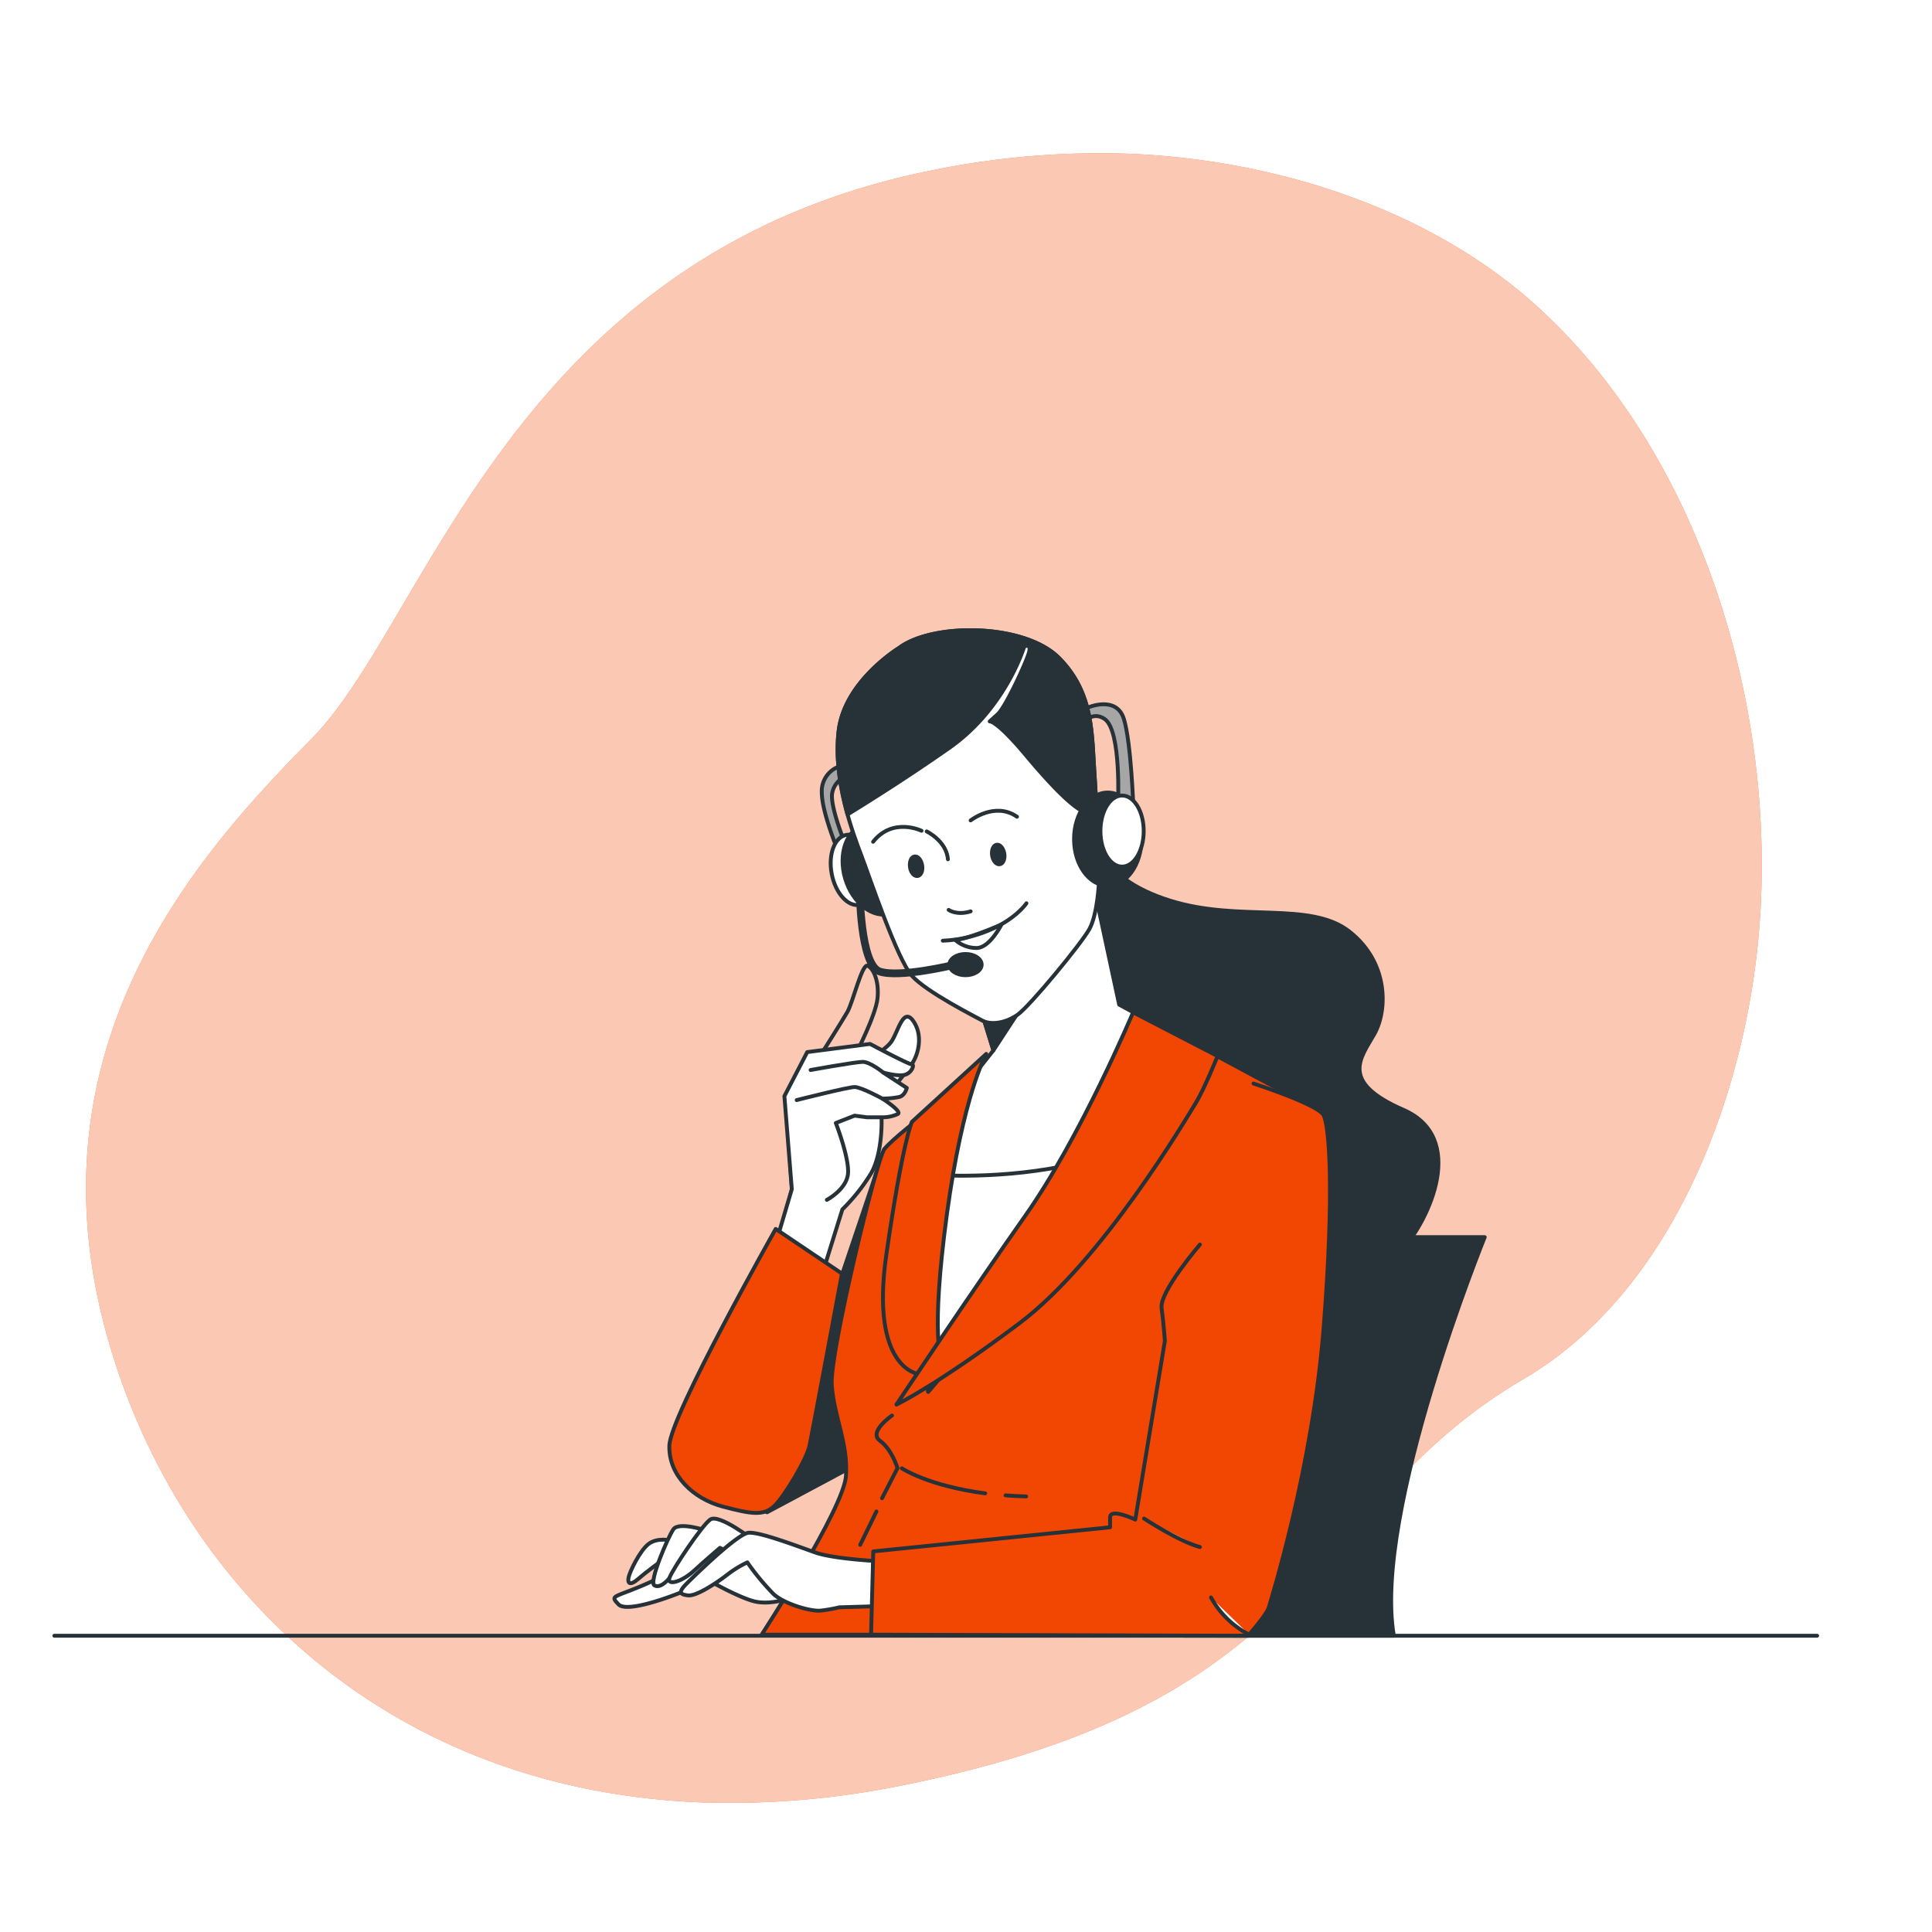 <svg class="animated" id="freepik_stories-service-247" xmlns="http://www.w3.org/2000/svg" viewBox="0 0 500 500" version="1.1" xmlns:xlink="http://www.w3.org/1999/xlink" xmlns:svgjs="http://svgjs.com/svgjs"><style>svg#freepik_stories-service-247:not(.animated) .animable {opacity: 0;}svg#freepik_stories-service-247.animated #freepik--background-simple--inject-19 {animation: 6s Infinite  linear wind;animation-delay: 0s;}svg#freepik_stories-service-247.animated #freepik--Plant--inject-19 {animation: 2.5s 1 forwards cubic-bezier(.36,-0.01,.5,1.38) slideRight,6s Infinite  linear wind;animation-delay: 2s,4.5s;opacity: 0}svg#freepik_stories-service-247.animated #eldmd7233wthw {animation: 2.5s 1 forwards cubic-bezier(.36,-0.01,.5,1.38) slideDown;animation-delay: 2s;opacity: 0}svg#freepik_stories-service-247.animated #elwl30fkafxqh {animation: 2.5s 1 forwards cubic-bezier(.36,-0.01,.5,1.38) slideDown;animation-delay: 0.278s;opacity: 0}svg#freepik_stories-service-247.animated #el0enl4jkgpixp {animation: 2.5s 1 forwards cubic-bezier(.36,-0.01,.5,1.38) slideDown;animation-delay: 0.556s;opacity: 0}svg#freepik_stories-service-247.animated #elj27sxtwt5kd {animation: 2.5s 1 forwards cubic-bezier(.36,-0.01,.5,1.38) slideDown;animation-delay: 0.833s;opacity: 0}svg#freepik_stories-service-247.animated #eldn6h5eha2ni {animation: 2.5s 1 forwards cubic-bezier(.36,-0.01,.5,1.38) slideDown;animation-delay: 1.111s;opacity: 0}svg#freepik_stories-service-247.animated #elhrlm8p5ntnn {animation: 2.5s 1 forwards cubic-bezier(.36,-0.01,.5,1.38) slideDown;animation-delay: 1.389s;opacity: 0}svg#freepik_stories-service-247.animated #elncqo2uxzz58 {animation: 2.5s 1 forwards cubic-bezier(.36,-0.01,.5,1.38) slideDown;animation-delay: 1.667s;opacity: 0}svg#freepik_stories-service-247.animated #elnm01kjj39sk {animation: 2.5s 1 forwards cubic-bezier(.36,-0.01,.5,1.38) slideDown;animation-delay: 1.944s;opacity: 0}svg#freepik_stories-service-247.animated #ela6y38fk7fct {animation: 2.5s 1 forwards cubic-bezier(.36,-0.01,.5,1.38) slideDown;animation-delay: 2.222s;opacity: 0}svg#freepik_stories-service-247.animated #freepik--Window--inject-19 {animation: 2.5s 1 forwards cubic-bezier(.36,-0.01,.5,1.38) slideDown,6s Infinite  linear wind;animation-delay: 2s,4.5s;opacity: 0}svg#freepik_stories-service-247.animated #elcxnzthbpgko {animation: 2.5s 1 forwards cubic-bezier(.36,-0.01,.5,1.38) slideDown;animation-delay: 2s;opacity: 0}svg#freepik_stories-service-247.animated #elcw6srvotky9 {animation: 2.5s 1 forwards cubic-bezier(.36,-0.01,.5,1.38) slideDown;animation-delay: 0.5s;opacity: 0}svg#freepik_stories-service-247.animated #elcqp5d3cll5 {animation: 2.5s 1 forwards cubic-bezier(.36,-0.01,.5,1.38) slideDown;animation-delay: 1s;opacity: 0}svg#freepik_stories-service-247.animated #elp34kv7cb18q {animation: 2.5s 1 forwards cubic-bezier(.36,-0.01,.5,1.38) slideDown;animation-delay: 1.5s;opacity: 0}svg#freepik_stories-service-247.animated #ell8jqgmhh1 {animation: 2.5s 1 forwards cubic-bezier(.36,-0.01,.5,1.38) slideDown;animation-delay: 2s;opacity: 0}svg#freepik_stories-service-247.animated #freepik--Clock--inject-19 {animation: 2.5s 1 forwards cubic-bezier(.36,-0.01,.5,1.38) slideDown,1.5s Infinite  linear wind;animation-delay: 2s,4.5s;opacity: 0}svg#freepik_stories-service-247.animated #freepik--Device--inject-19 {animation: 2.5s 1 forwards cubic-bezier(.36,-0.01,.5,1.38) slideLeft;animation-delay: 2s;opacity: 0}            @keyframes wind {                0% {                    transform: rotate( 0deg );                }                25% {                    transform: rotate( 1deg );                }                75% {                    transform: rotate( -1deg );                }            }                    @keyframes slideRight {                0% {                    opacity: 0;                    transform: translateX(30px);                }                100% {                    opacity: 1;                    transform: translateX(0);                }            }                    @keyframes slideDown {                0% {                    opacity: 0;                    transform: translateY(-30px);                }                100% {                    opacity: 1;                    transform: translateY(0);                }            }                    @keyframes slideLeft {                0% {                    opacity: 0;                    transform: translateX(-30px);                }                100% {                    opacity: 1;                    transform: translateX(0);                }            }        .animator-hidden { display: none; }</style><g id="freepik--background-simple--inject-19" class="animable" style="transform-origin: 239.105px 253.124px;"><path d="M454.58,247.44c-4.79,40.61-23.33,87.81-60.36,109.5C338.28,389.71,343,440.12,233.77,462a224,224,0,0,1-48.41,4.57,185.6,185.6,0,0,1-23.76-1.94C92.2,454.53,45.5,406.29,28.37,348.06,5.82,271.48,50.84,221.34,80.68,191.14S132.38,66.81,239.55,44.42a217.71,217.71,0,0,1,49.76-4.72c38.13.93,79.72,13.45,108.5,39.59,2.16,2,4.26,4,6.31,6.09C444.12,126.44,461.12,192.09,454.58,247.44Z" style="fill: #F24703; transform-origin: 239.105px 253.124px;" id="elcmwkm9rhii" class="animable"></path><g id="eljvvnrsygii"><path d="M454.58,247.44c-4.79,40.61-23.33,87.81-60.36,109.5C338.28,389.71,343,440.12,233.77,462a224,224,0,0,1-48.41,4.57,185.6,185.6,0,0,1-23.76-1.94C92.2,454.53,45.5,406.29,28.37,348.06,5.82,271.48,50.84,221.34,80.68,191.14S132.38,66.81,239.55,44.42a217.71,217.71,0,0,1,49.76-4.72c38.13.93,79.72,13.45,108.5,39.59,2.16,2,4.26,4,6.31,6.09C444.12,126.44,461.12,192.09,454.58,247.44Z" style="fill: rgb(255, 255, 255); opacity: 0.7; transform-origin: 239.105px 253.124px;" class="animable" id="elxns8j6rx1b"></path></g></g><g id="freepik--Plant--inject-19" class="animable" style="transform-origin: 423.004px 339.606px;"><line x1="423.01" y1="422.6" x2="423.01" y2="309.75" style="fill: none; stroke: rgb(38, 50, 56); stroke-linecap: round; stroke-linejoin: round; transform-origin: 423.01px 366.175px;" id="ellwmstvhaj6" class="animable"></line><line x1="413.86" y1="422.6" x2="413.86" y2="366.64" style="fill: none; stroke: rgb(38, 50, 56); stroke-linecap: round; stroke-linejoin: round; transform-origin: 413.86px 394.62px;" id="elkc380r2h0e" class="animable"></line><path d="M425.87,328.25s-9.22-1.05-13-8.35-4.14-26.13,10.22-47,21.89-21.09,24.39-4.06,2.14,41.76-3.74,51.13S425.87,328.25,425.87,328.25Z" style="fill: rgb(255, 255, 255); stroke: rgb(38, 50, 56); stroke-linecap: round; stroke-linejoin: round; transform-origin: 429.794px 292.45px;" id="eli4rwot71qk" class="animable"></path><path d="M429.14,288.94c1.7-5.8,3.73-11,6.09-14.56" style="fill: none; stroke: rgb(38, 50, 56); stroke-linecap: round; stroke-linejoin: round; transform-origin: 432.185px 281.66px;" id="el0levpsgv2sp" class="animable"></path><path d="M422,327a268.53,268.53,0,0,1,6-34.08" style="fill: none; stroke: rgb(38, 50, 56); stroke-linecap: round; stroke-linejoin: round; transform-origin: 425px 309.96px;" id="elmdp4bzrlor" class="animable"></path><path d="M431.36,364.88s-5.92-4.59-5.44-11.19,8.08-19.75,26.69-28.09,23.92-5.38,18.52,7.4-16,29.69-24,33.69S431.36,364.88,431.36,364.88Z" style="fill: rgb(255, 255, 255); stroke: rgb(38, 50, 56); stroke-linecap: round; stroke-linejoin: round; transform-origin: 449.512px 344.501px;" id="el4cdo37rt5nu" class="animable"></path><path d="M450.07,339.14c3.6-3.28,7.18-6,10.29-7.48" style="fill: none; stroke: rgb(38, 50, 56); stroke-linecap: round; stroke-linejoin: round; transform-origin: 455.215px 335.4px;" id="el3iwk7w7gvqz" class="animable"></path><path d="M447.68,341.4a216.16,216.16,0,0,0-18.42,21s-4.77,6.42-6.18,19.17" style="fill: none; stroke: rgb(38, 50, 56); stroke-linecap: round; stroke-linejoin: round; transform-origin: 435.38px 361.485px;" id="elu822lvzlos8" class="animable"></path><path d="M428,403s-3.43-2.66-3.15-6.48,4.68-11.44,15.47-16.28,13.85-3.11,10.72,4.3-9.27,17.2-13.89,19.51S428,403,428,403Z" style="fill: rgb(255, 255, 255); stroke: rgb(38, 50, 56); stroke-linecap: round; stroke-linejoin: round; transform-origin: 438.518px 391.19px;" id="elnc19sb4m6uo" class="animable"></path><path d="M438.81,388.13a26,26,0,0,1,6-4.33" style="fill: none; stroke: rgb(38, 50, 56); stroke-linecap: round; stroke-linejoin: round; transform-origin: 441.81px 385.965px;" id="el1i8dyvtlpsu" class="animable"></path><path d="M437.43,389.44a125.29,125.29,0,0,0-10.67,12.15s-2.77,3.72-3.59,11.11" style="fill: none; stroke: rgb(38, 50, 56); stroke-linecap: round; stroke-linejoin: round; transform-origin: 430.3px 401.07px;" id="elniqjpfkzzq" class="animable"></path><path d="M414.65,349.62s5.91-4.59,5.44-11.19-8.08-19.75-26.7-28.09-23.91-5.38-18.51,7.4,16,29.69,24,33.69S414.65,349.62,414.65,349.62Z" style="fill: rgb(255, 255, 255); stroke: rgb(38, 50, 56); stroke-linecap: round; stroke-linejoin: round; transform-origin: 396.496px 329.241px;" id="eliyb5dv8ynqi" class="animable"></path><path d="M395.94,323.88a45.39,45.39,0,0,0-10.3-7.48" style="fill: none; stroke: rgb(38, 50, 56); stroke-linecap: round; stroke-linejoin: round; transform-origin: 390.79px 320.14px;" id="eli4u370enuwb" class="animable"></path><path d="M398.33,326.14a216.64,216.64,0,0,1,18.41,21s4.77,6.42,6.19,19.17" style="fill: none; stroke: rgb(38, 50, 56); stroke-linecap: round; stroke-linejoin: round; transform-origin: 410.63px 346.225px;" id="elyc7y0aayimo" class="animable"></path><path d="M411.74,400.59s6,.19,9-3.42,4.8-13.69-2.7-26S405.75,358,402.75,367,398,389.19,401,394.7,411.74,400.59,411.74,400.59Z" style="fill: rgb(255, 255, 255); stroke: rgb(38, 50, 56); stroke-linecap: round; stroke-linejoin: round; transform-origin: 411.389px 380.787px;" id="eledrouoo5s8h" class="animable"></path><path d="M412.68,391.41c.09,1.23.15,2.46.18,3.68" style="fill: none; stroke: rgb(38, 50, 56); stroke-linecap: round; stroke-linejoin: round; transform-origin: 412.77px 393.25px;" id="el0nonxt2br83l" class="animable"></path><path d="M408.08,366.41a140,140,0,0,1,4.34,22.13" style="fill: none; stroke: rgb(38, 50, 56); stroke-linecap: round; stroke-linejoin: round; transform-origin: 410.25px 377.475px;" id="el0lh22hq6oyep" class="animable"></path></g><g id="freepik--Window--inject-19" class="animable" style="transform-origin: 195.78px 186.45px;"><polyline points="24.89 327.7 163.3 327.7 163.3 45.2" style="fill: none; stroke: rgb(38, 50, 56); stroke-linecap: round; stroke-linejoin: round; transform-origin: 94.095px 186.45px;" id="eldmd7233wthw" class="animable"></polyline><polyline points="310.18 327.7 171.77 327.7 171.77 45.2" style="fill: none; stroke: rgb(38, 50, 56); stroke-linecap: round; stroke-linejoin: round; transform-origin: 240.975px 186.45px;" id="elwl30fkafxqh" class="animable"></polyline><polyline points="228.26 327.7 366.67 327.7 366.67 45.2" style="fill: none; stroke: rgb(38, 50, 56); stroke-linecap: round; stroke-linejoin: round; transform-origin: 297.465px 186.45px;" id="el0enl4jkgpixp" class="animable"></polyline><line x1="338.43" y1="111.53" x2="290.05" y2="164.99" style="fill: none; stroke: rgb(38, 50, 56); stroke-linecap: round; stroke-linejoin: round; transform-origin: 314.24px 138.26px;" id="elj27sxtwt5kd" class="animable"></line><line x1="311.59" y1="152.89" x2="298.17" y2="167.72" style="fill: none; stroke: rgb(38, 50, 56); stroke-linecap: round; stroke-linejoin: round; transform-origin: 304.88px 160.305px;" id="eldn6h5eha2ni" class="animable"></line><line x1="204.96" y1="97.49" x2="178.83" y2="126.36" style="fill: none; stroke: rgb(38, 50, 56); stroke-linecap: round; stroke-linejoin: round; transform-origin: 191.895px 111.925px;" id="elhrlm8p5ntnn" class="animable"></line><line x1="212.02" y1="90.46" x2="229.68" y2="70.95" style="fill: none; stroke: rgb(38, 50, 56); stroke-linecap: round; stroke-linejoin: round; transform-origin: 220.85px 80.705px;" id="elncqo2uxzz58" class="animable"></line><line x1="157.65" y1="269.17" x2="140.7" y2="287.9" style="fill: none; stroke: rgb(38, 50, 56); stroke-linecap: round; stroke-linejoin: round; transform-origin: 149.175px 278.535px;" id="elnm01kjj39sk" class="animable"></line><line x1="152" y1="244.2" x2="120.57" y2="278.93" style="fill: none; stroke: rgb(38, 50, 56); stroke-linecap: round; stroke-linejoin: round; transform-origin: 136.285px 261.565px;" id="ela6y38fk7fct" class="animable"></line></g><g id="freepik--Clock--inject-19" class="animable" style="transform-origin: 424.3px 116.3px;"><g id="elcxnzthbpgko" class=""><circle cx="424.3" cy="116.3" r="50.1" style="fill: none; stroke: rgb(38, 50, 56); stroke-linecap: round; stroke-linejoin: round; transform-origin: 424.3px 116.3px; transform: rotate(-68.21deg);" class="animable" id="elf0ctckoo8w"></circle></g><circle cx="424.3" cy="116.3" r="43.73" style="fill: none; stroke: rgb(38, 50, 56); stroke-linecap: round; stroke-linejoin: round; transform-origin: 424.3px 116.3px;" id="elcw6srvotky9" class="animable"></circle><circle cx="424.3" cy="116.3" r="2.99" style="fill: none; stroke: rgb(38, 50, 56); stroke-linecap: round; stroke-linejoin: round; transform-origin: 424.3px 116.3px;" id="elcqp5d3cll5" class="animable"></circle><line x1="424.3" y1="119.29" x2="424.3" y2="133.98" style="fill: none; stroke: rgb(38, 50, 56); stroke-linecap: round; stroke-linejoin: round; transform-origin: 424.3px 126.635px;" id="elp34kv7cb18q" class="animable"></line><line x1="421.31" y1="116.3" x2="385.65" y2="116.3" style="fill: none; stroke: rgb(38, 50, 56); stroke-linecap: round; stroke-linejoin: round; transform-origin: 403.48px 116.3px;" id="ell8jqgmhh1" class="animable"></line></g><g id="freepik--speech-bubble--inject-19" class="animable animator-hidden" style="transform-origin: 120.618px 169.534px;"><path d="M196.77,237.22l-16.48-25.58a74.25,74.25,0,1,0-8.41,11.11Z" style="fill: rgb(38, 50, 56); stroke: rgb(38, 50, 56); stroke-linecap: round; stroke-linejoin: round; transform-origin: 119.833px 172.579px;" id="elxdtz3xhnpkn" class="animable"></path><path d="M198.34,231l-16.49-25.58a74.19,74.19,0,1,0-8.4,11.11Z" style="fill: rgb(255, 255, 255); stroke: rgb(38, 50, 56); stroke-linecap: round; stroke-linejoin: round; transform-origin: 121.441px 166.429px;" id="elf8d5s1eqqkt" class="animable"></path><path d="M66.64,177v-6.93L78,152.61c.86-1.29,1.67-2.55,2.44-3.76a22.23,22.23,0,0,0,1.88-3.7,10.68,10.68,0,0,0,.73-3.94,4.73,4.73,0,0,0-.82-3.05,2.75,2.75,0,0,0-2.23-1,3.37,3.37,0,0,0-2.47.88,4.59,4.59,0,0,0-1.2,2.35,15.08,15.08,0,0,0-.33,3.29V146H66.52v-2.52A19.89,19.89,0,0,1,67.87,136a11,11,0,0,1,4.29-5.23,13.9,13.9,0,0,1,7.69-1.91q6.41,0,9.66,3.32t3.26,9.25a15.29,15.29,0,0,1-.91,5.35,24.36,24.36,0,0,1-2.41,4.78c-1,1.55-2.06,3.16-3.2,4.85l-8.69,13H91.48V177Z" style="fill: rgb(38, 50, 56); stroke: rgb(38, 50, 56); stroke-linecap: round; stroke-linejoin: round; transform-origin: 79.644px 152.923px;" id="elrssrjsog1h8" class="animable"></path><path d="M109.57,177V166.35H94.94v-7.22l12.4-29.66h11.39v29.6h4.4v7.28h-4.4V177Zm-7.17-18h7.17V139.28Z" style="fill: rgb(38, 50, 56); stroke: rgb(38, 50, 56); stroke-linecap: round; stroke-linejoin: round; transform-origin: 109.035px 153.235px;" id="el39kdsrg3996" class="animable"></path><path d="M126.78,177l14.56-47.57h5.17L131.89,177Z" style="fill: rgb(38, 50, 56); stroke: rgb(38, 50, 56); stroke-linecap: round; stroke-linejoin: round; transform-origin: 136.645px 153.215px;" id="elbw4npoxa4ip" class="animable"></path><path d="M152.85,177l10.34-40.11h-13v-7.46h22.55v6.75L162.43,177Z" style="fill: rgb(38, 50, 56); stroke: rgb(38, 50, 56); stroke-linecap: round; stroke-linejoin: round; transform-origin: 161.465px 153.215px;" id="ele95wqj7hidw" class="animable"></path><path d="M75.88,207.48a6.18,6.18,0,0,1-3.33-.83,5.19,5.19,0,0,1-2-2.34,10.53,10.53,0,0,1-.82-3.52l2-.6a13.52,13.52,0,0,0,.55,2.75,4,4,0,0,0,1.25,1.94,3.48,3.48,0,0,0,2.34.72,3.63,3.63,0,0,0,2.55-.85,3.55,3.55,0,0,0,.91-2.71,5,5,0,0,0-.8-2.81,15.1,15.1,0,0,0-2.21-2.51L72,192.56a8,8,0,0,1-1.71-2.33,6.31,6.31,0,0,1-.54-2.63,5,5,0,0,1,1.52-3.92,5.82,5.82,0,0,1,4-1.37,7.75,7.75,0,0,1,2.35.34,4.35,4.35,0,0,1,1.8,1.08,5.25,5.25,0,0,1,1.17,1.93,12.28,12.28,0,0,1,.58,2.88l-2,.52a11.05,11.05,0,0,0-.5-2.66,3.31,3.31,0,0,0-1.19-1.68,3.72,3.72,0,0,0-2.23-.58,3.79,3.79,0,0,0-2.49.79,3,3,0,0,0-1,2.46,4.29,4.29,0,0,0,.38,1.82A6.36,6.36,0,0,0,73.6,191l4.34,4.1a15.61,15.61,0,0,1,2.53,3,6.93,6.93,0,0,1,1.06,3.77,6.13,6.13,0,0,1-.72,3.1,4.5,4.5,0,0,1-2,1.87A6.69,6.69,0,0,1,75.88,207.48Z" style="fill: rgb(38, 50, 56); stroke: rgb(38, 50, 56); stroke-linecap: round; stroke-linejoin: round; transform-origin: 75.632px 194.895px;" id="el8dxeqtgcwuu" class="animable"></path><path d="M84.6,207.18V182.56h8.9v1.79H86.94v9.24h5.35v1.7H86.94v10.15h6.63v1.74Z" style="fill: rgb(38, 50, 56); stroke: rgb(38, 50, 56); stroke-linecap: round; stroke-linejoin: round; transform-origin: 89.085px 194.87px;" id="el4cpg42ciw4" class="animable"></path><path d="M96.73,207.18V182.56h5.56a7.5,7.5,0,0,1,3.63.74,4.27,4.27,0,0,1,1.9,2.16,8.75,8.75,0,0,1,.58,3.36,10.25,10.25,0,0,1-.31,2.58,4.93,4.93,0,0,1-1,2.07,3.52,3.52,0,0,1-2.07,1.12l3.77,12.59h-2.25l-3.61-12.1H99v12.1ZM99,193.38h3.13a4.6,4.6,0,0,0,2.4-.52,2.8,2.8,0,0,0,1.21-1.52,7.29,7.29,0,0,0,.37-2.52,5.94,5.94,0,0,0-.79-3.41c-.53-.75-1.57-1.12-3.13-1.12H99Z" style="fill: rgb(38, 50, 56); stroke: rgb(38, 50, 56); stroke-linecap: round; stroke-linejoin: round; transform-origin: 102.76px 194.866px;" id="ela06dcvqlaya" class="animable"></path><path d="M112.35,207.18V182.56h2.31v24.62Z" style="fill: rgb(38, 50, 56); stroke: rgb(38, 50, 56); stroke-linecap: round; stroke-linejoin: round; transform-origin: 113.505px 194.87px;" id="elcczf21dcrm9" class="animable"></path><path d="M123.38,207.18l-5.77-24.62h2.22L124.48,203l4.37-20.39H131l-5.56,24.62Z" style="fill: rgb(38, 50, 56); stroke: rgb(38, 50, 56); stroke-linecap: round; stroke-linejoin: round; transform-origin: 124.305px 194.895px;" id="elonq2rf0iinb" class="animable"></path><path d="M134,207.18V182.56h2.31v24.62Z" style="fill: rgb(38, 50, 56); stroke: rgb(38, 50, 56); stroke-linecap: round; stroke-linejoin: round; transform-origin: 135.155px 194.87px;" id="elcgdv0vwnu3i" class="animable"></path><path d="M146.36,207.48a6.2,6.2,0,0,1-3.84-1,5.23,5.23,0,0,1-1.87-2.78,13.49,13.49,0,0,1-.52-3.88V190a13.86,13.86,0,0,1,.53-4,5.06,5.06,0,0,1,1.9-2.7,6.45,6.45,0,0,1,3.8-1,6.22,6.22,0,0,1,3.48.85,4.75,4.75,0,0,1,1.81,2.42,11.48,11.48,0,0,1,.55,3.72v1.49H150v-1.42a13,13,0,0,0-.26-2.77,3,3,0,0,0-1.05-1.79,3.65,3.65,0,0,0-2.34-.64,3.9,3.9,0,0,0-2.48.68,3.43,3.43,0,0,0-1.12,1.93,13.07,13.07,0,0,0-.29,2.89v10.49a11.34,11.34,0,0,0,.35,3A3.23,3.23,0,0,0,144,205a4,4,0,0,0,2.34.61,3.59,3.59,0,0,0,2.34-.67,3.24,3.24,0,0,0,1.05-1.87,13.65,13.65,0,0,0,.26-2.81v-1.61h2.19v1.46a13.2,13.2,0,0,1-.51,3.83,4.78,4.78,0,0,1-1.76,2.59A5.93,5.93,0,0,1,146.36,207.48Z" style="fill: rgb(38, 50, 56); stroke: rgb(38, 50, 56); stroke-linecap: round; stroke-linejoin: round; transform-origin: 146.165px 194.893px;" id="elmcmn9xb0ovf" class="animable"></path><path d="M155.78,207.18V182.56h8.91v1.79h-6.57v9.24h5.35v1.7h-5.35v10.15h6.63v1.74Z" style="fill: rgb(38, 50, 56); stroke: rgb(38, 50, 56); stroke-linecap: round; stroke-linejoin: round; transform-origin: 160.265px 194.87px;" id="elqdxdmte52j" class="animable"></path></g><g id="freepik--Character--inject-19" class="animable" style="transform-origin: 271.63px 293.213px;"><path d="M330.68,320.17h53.57s-29,71.31-23.53,103.16H306.43S316.56,341.89,330.68,320.17Z" style="fill: rgb(38, 50, 56); stroke: rgb(38, 50, 56); stroke-linecap: round; stroke-linejoin: round; transform-origin: 345.34px 371.75px;" id="elen6b8wzhlp7" class="animable"></path><path d="M284.33,217.81s.53,9.65,18.5,15.28,36.21,0,46.4,8,9.92,20.38,6.43,26.55-9.12,12.33,7.51,19.57,6.7,28.43-.27,36.21-19,11.53-32.45,8.85-29.23-35.13-46.39-52.3-19.26-48.84-8.31-57.92S284.33,217.81,284.33,217.81Z" style="fill: rgb(38, 50, 56); stroke: rgb(38, 50, 56); stroke-linecap: round; stroke-linejoin: round; transform-origin: 320.634px 274.826px;" id="elmdkd6evt5am" class="animable"></path><path d="M281.57,183.1s7.4-3.23,9.3,3,2.46,23.35,2.46,23.35l-4-.95s.95-19.36-3.42-22.4-7.78,3.8-7.78,3.8Z" style="fill: rgb(166, 166, 166); stroke: rgb(38, 50, 56); stroke-linecap: round; stroke-linejoin: round; transform-origin: 285.73px 195.856px;" id="elh9pxhw8oeep" class="animable"></path><path d="M198.5,391.38l25.28-13.52s-1.75-26.53-1.5-27.53,6.58-52.91,6.58-52.91l-17.34,51.41Z" style="fill: rgb(38, 50, 56); stroke: rgb(38, 50, 56); stroke-linecap: round; stroke-linejoin: round; transform-origin: 213.68px 344.4px;" id="elerjx3hjsn2" class="animable"></path><path d="M310.26,270.76s25,13.62,28.36,15S340,304.51,340,315.86s-17,107.2-17,107.2H197.1s21.27-32.61,21.84-41.12-3.12-15.32-3.69-23.54,11.63-58.43,13.61-61,10.5-9.07,10.5-9.07L269.42,262l13.9-3.12Z" style="fill: #F24703; stroke: rgb(38, 50, 56); stroke-linecap: round; stroke-linejoin: round; transform-origin: 268.84px 340.97px;" id="el3yys6sl47sv" class="animable"></path><line x1="226.82" y1="391.16" x2="222.62" y2="399.8" style="fill: none; stroke: rgb(38, 50, 56); stroke-linecap: round; stroke-linejoin: round; transform-origin: 224.72px 395.48px;" id="elgtr9ut1ojhl" class="animable"></line><path d="M230.85,366.34s-6.24,4.25-3.12,6.52,4.54,7.09,4.54,7.09l-4,7.79" style="fill: none; stroke: rgb(38, 50, 56); stroke-linecap: round; stroke-linejoin: round; transform-origin: 229.563px 377.04px;" id="eloshhccw6z2f" class="animable"></path><path d="M260.24,387c1.69.13,3.47.23,5.33.28" style="fill: none; stroke: rgb(38, 50, 56); stroke-linecap: round; stroke-linejoin: round; transform-origin: 262.905px 387.14px;" id="elvu1j8d5hjc" class="animable"></path><path d="M233.39,380s6.79,4.54,21.58,6.48" style="fill: none; stroke: rgb(38, 50, 56); stroke-linecap: round; stroke-linejoin: round; transform-origin: 244.18px 383.24px;" id="elnmyentjvsw" class="animable"></path><path d="M216.47,198.66a6.77,6.77,0,0,0-3.79,6.45c0,4.94,4,14.61,4,14.61l2.28-.75s-4.17-10.06-3.6-13.67a5.82,5.82,0,0,1,4-4.55l-.76-2.47Z" style="fill: rgb(166, 166, 166); stroke: rgb(38, 50, 56); stroke-linecap: round; stroke-linejoin: round; transform-origin: 216.015px 209px;" id="elxxfvyme10f" class="animable"></path><path d="M226.24,224.07c1,5-.71,9.51-3.75,10.1s-6.28-3-7.24-8,.71-9.52,3.75-10.1S225.28,219.08,226.24,224.07Z" style="fill: rgb(255, 255, 255); stroke: rgb(38, 50, 56); stroke-linecap: round; stroke-linejoin: round; transform-origin: 220.753px 225.121px;" id="elcv2jvvpbe8" class="animable"></path><path d="M235.47,222.46c1.89,6.38-.32,12.67-4.94,14s-9.9-2.69-11.8-9.07.32-12.67,4.94-14S233.58,216.08,235.47,222.46Z" style="fill: rgb(38, 50, 56); stroke: rgb(38, 50, 56); stroke-linecap: round; stroke-linejoin: round; transform-origin: 227.098px 224.925px;" id="elcnf2w0e017c" class="animable"></path><path d="M252.6,257.24l4.49,14.6-14.76,18.6-2.46,14.37s-2.45,41-1.05,47.32,1.4,8.06,1.4,8.06,30.5-35.4,45.57-57.13S304.36,268,304.36,268L289.64,260l-7-32.6Z" style="fill: rgb(255, 255, 255); stroke: rgb(38, 50, 56); stroke-linecap: round; stroke-linejoin: round; transform-origin: 271.374px 293.795px;" id="elrmpecer3lz" class="animable"></path><polygon points="275.88 243.11 257.09 271.84 251.85 254.93 275.88 243.11" style="fill: rgb(38, 50, 56); stroke: rgb(38, 50, 56); stroke-linecap: round; stroke-linejoin: round; transform-origin: 263.865px 257.475px;" id="else5n6j8d4u" class="animable"></polygon><path d="M240,304l-.14.81s-2.45,41-1.05,47.32,1.4,8.06,1.4,8.06,30.5-35.4,45.57-57.13c1.18-1.7,2.28-3.35,3.33-4.95C270.24,304.57,251,304.68,240,304Z" style="fill: rgb(255, 255, 255); stroke: rgb(38, 50, 56); stroke-linecap: round; stroke-linejoin: round; transform-origin: 263.744px 329.15px;" id="elvru8yv4nd7n" class="animable"></path><path d="M232.61,167.73s-14.05,8.54-15.57,21.44,3.8,26.76,5.89,32.26,9.3,26.95,13.09,31.13,16.13,10.43,18.22,11.57,5.88.76,9.11-1.52,16.51-18.4,18.6-22.2,2.46-12.15,2.46-12.15-.38-16.7-1.13-27.51-.19-21.26-9.11-30.37S241.34,161.08,232.61,167.73Z" style="fill: rgb(255, 255, 255); stroke: rgb(38, 50, 56); stroke-linecap: round; stroke-linejoin: round; transform-origin: 250.59px 213.925px;" id="elm6vd9webidl" class="animable"></path><path d="M283.28,200.75c-.76-10.82-.19-21.26-9.11-30.37s-32.83-9.3-41.56-2.65c0,0-14.05,8.54-15.57,21.44-.88,7.5.55,15.3,2.3,21.62,3.23-2,14.13-8.68,26.36-17.25,14.61-10.25,19.36-26.19,19.36-26.19s1.7-.95,1.33,1.14-6.08,14.42-8.16,16.32l-2.09,1.89s1.71-.38,9.49,8.92,12.14,13.1,14.42,14.24a12.4,12.4,0,0,0,3.77.73C283.67,207.18,283.49,203.74,283.28,200.75Z" style="fill: rgb(38, 50, 56); stroke: rgb(38, 50, 56); stroke-linecap: round; stroke-linejoin: round; transform-origin: 250.296px 186.943px;" id="elkfgimk0zrwt" class="animable"></path><path d="M259.91,220.87c.24,1.39-.27,2.65-1.15,2.8s-1.78-.85-2-2.24.27-2.65,1.15-2.81S259.66,219.48,259.91,220.87Z" style="fill: rgb(38, 50, 56); stroke: rgb(38, 50, 56); stroke-linecap: round; stroke-linejoin: round; transform-origin: 258.338px 221.144px;" id="elhlkrlths0tk" class="animable"></path><path d="M238.65,223.9c.25,1.4-.26,2.65-1.14,2.81s-1.79-.85-2-2.25.26-2.64,1.14-2.8S238.41,222.51,238.65,223.9Z" style="fill: rgb(38, 50, 56); stroke: rgb(38, 50, 56); stroke-linecap: round; stroke-linejoin: round; transform-origin: 237.087px 224.185px;" id="eldmjzyvh8v58" class="animable"></path><path d="M251.2,212.32s6.27-4.93,12-.95" style="fill: none; stroke: rgb(38, 50, 56); stroke-linecap: round; stroke-linejoin: round; transform-origin: 257.2px 211.069px;" id="el2icbnyd5ttl" class="animable"></path><path d="M238.49,215s-7.4-3.61-12.53,2.85" style="fill: none; stroke: rgb(38, 50, 56); stroke-linecap: round; stroke-linejoin: round; transform-origin: 232.225px 215.922px;" id="elqsuy4i04p9f" class="animable"></path><path d="M239.82,215.17s5.12,2.47,5.5,7.21" style="fill: none; stroke: rgb(38, 50, 56); stroke-linecap: round; stroke-linejoin: round; transform-origin: 242.57px 218.775px;" id="el1kth6k317j3" class="animable"></path><path d="M245.51,235.48s2.09,1.51,5.69.38" style="fill: none; stroke: rgb(38, 50, 56); stroke-linecap: round; stroke-linejoin: round; transform-origin: 248.355px 235.88px;" id="el3axq6i22brc" class="animable"></path><path d="M244,243.45a34.63,34.63,0,0,0,12.34-2.85c6.64-2.85,9.3-6.83,9.3-6.83" style="fill: none; stroke: rgb(38, 50, 56); stroke-linecap: round; stroke-linejoin: round; transform-origin: 254.82px 238.61px;" id="elcpengjld0mn" class="animable"></path><path d="M247.22,243.26a8.29,8.29,0,0,0,5.5,2.08c3.42,0,6.45-6.07,6.45-6.07S250.44,243.07,247.22,243.26Z" style="fill: none; stroke: rgb(38, 50, 56); stroke-linecap: round; stroke-linejoin: round; transform-origin: 253.195px 242.305px;" id="elgqrsqg4vxl7" class="animable"></path><ellipse cx="286.69" cy="217.16" rx="8.73" ry="12.05" style="fill: rgb(38, 50, 56); stroke: rgb(38, 50, 56); stroke-linecap: round; stroke-linejoin: round; transform-origin: 286.69px 217.16px;" id="el3mhmzckrgg3" class="animable"></ellipse><ellipse cx="290.39" cy="215.08" rx="5.6" ry="9.2" style="fill: rgb(255, 255, 255); stroke: rgb(38, 50, 56); stroke-linecap: round; stroke-linejoin: round; transform-origin: 290.39px 215.08px;" id="elzgbnyc355y" class="animable"></ellipse><path d="M222.49,230s.06,19.72,5.18,21.43,19.17-1.71,19.17-1.71" style="fill: none; stroke: rgb(38, 50, 56); stroke-linecap: round; stroke-linejoin: round; stroke-width: 2px; transform-origin: 234.665px 240.954px;" id="elnsz7bu24wof" class="animable"></path><path d="M254.05,249.64c0,1.52-1.87,2.75-4.18,2.75s-4.17-1.23-4.17-2.75,1.87-2.75,4.17-2.75S254.05,248.12,254.05,249.64Z" style="fill: rgb(38, 50, 56); stroke: rgb(38, 50, 56); stroke-linecap: round; stroke-linejoin: round; transform-origin: 249.875px 249.64px;" id="el8ho1a9r6m7" class="animable"></path><path d="M255.24,272.75s-6,10.49-10.21,41.69-1.42,37.43-1.42,37.43l-6,3.69s-12.47-1.42-8.22-30.91S236,290.33,236,290.33Z" style="fill: #F24703; stroke: rgb(38, 50, 56); stroke-linecap: round; stroke-linejoin: round; transform-origin: 241.873px 314.155px;" id="elzgolg2854wl" class="animable"></path><path d="M293.24,262s-13.61,32.33-27.79,52.47S232,363.5,232,363.5s10.21-4.82,31.77-21,43.39-53.32,45.66-57,5.67-12.19,5.67-12.19Z" style="fill: #F24703; stroke: rgb(38, 50, 56); stroke-linecap: round; stroke-linejoin: round; transform-origin: 273.55px 312.75px;" id="el4jvd3yx5617" class="animable"></path><path d="M175.43,405.64A70.61,70.61,0,0,1,165,410.86c-6.38,2.61-7,2.15-4.93,4.35s12.76-1.74,15.66-2.9,8.41-2.9,8.41-2.9,6.67,3.77,10.73,4.93,9-.58,9-.58.29-4.64-3.19-7.25-11-8.7-13.63-8.41S175.43,405.64,175.43,405.64Z" style="fill: rgb(255, 255, 255); stroke: rgb(38, 50, 56); stroke-linecap: round; stroke-linejoin: round; transform-origin: 181.443px 406.978px;" id="el0zxjhrzcarmc" class="animable"></path><path d="M173.69,398.68s-3.48-.87-5.8.87-4.93,7.25-5.22,8.7.29,2.32,2.61.29,6.38-4.93,6.38-4.93l3.48-1.16Z" style="fill: rgb(255, 255, 255); stroke: rgb(38, 50, 56); stroke-linecap: round; stroke-linejoin: round; transform-origin: 168.871px 404.099px;" id="el6zlwln5y833" class="animable"></path><path d="M182.68,396.07s-7-2.32-8.41-.29-6.38,13.63-4.93,14.5,3.48-.87,6.09-4.64,4.06-5.8,4.06-5.8l3.48-.58Z" style="fill: rgb(255, 255, 255); stroke: rgb(38, 50, 56); stroke-linecap: round; stroke-linejoin: round; transform-origin: 176.024px 402.724px;" id="elp2aglv4efn" class="animable"></path><path d="M195.11,398.67s-9.07-7.09-11.34-5.39-9.64,12.76-10.49,15,3.12,1.14,6.23-1.7,6.81-6,6.81-6l7.09,3.69Z" style="fill: rgb(255, 255, 255); stroke: rgb(38, 50, 56); stroke-linecap: round; stroke-linejoin: round; transform-origin: 184.137px 401.246px;" id="elh8xc0plnk4b" class="animable"></path><path d="M227.73,404.06s-11.91-.57-16.73-2.27-14.47-5.39-17.3-5.11-13.62,10.78-15.89,13.05-2,2.88.23,3.16,7.71-3.44,10.27-5.43a28,28,0,0,1,5.1-3.12,63.7,63.7,0,0,0,6.81,8.23c2.83,2.55,9.64,4.53,12.19,4.25a40,40,0,0,0,4.82-.85l9.65-.28Z" style="fill: rgb(255, 255, 255); stroke: rgb(38, 50, 56); stroke-linecap: round; stroke-linejoin: round; transform-origin: 201.981px 406.756px;" id="el5ahpfkr7z13" class="animable"></path><path d="M310.54,322.09s-10.49,12.19-9.92,16.45.85,8.5.85,8.5l-7.66,46.23s-6.52-3.12-6.52-.57v2.56L226,401.5l-.57,21.55,97.56.28s4.82-5.38,5.39-7.37,11.34-36.3,14.18-72.32,1.42-52.18,0-55-18.15-8.22-18.15-8.22" style="fill: #F24703; stroke: rgb(38, 50, 56); stroke-linecap: round; stroke-linejoin: round; transform-origin: 284.815px 351.875px;" id="elqoub2evrmvn" class="animable"></path><path d="M296.08,393s9.07,5.95,14.46,7.37" style="fill: rgb(255, 255, 255); stroke: rgb(38, 50, 56); stroke-linecap: round; stroke-linejoin: round; transform-origin: 303.31px 396.685px;" id="elo1x56iixaqm" class="animable"></path><path d="M211,335.47,218,313a48.44,48.44,0,0,0,7.4-9.29c3-5.07,3-14.58,2.53-16.27s6.13-9.29,8-12,2.95-7.61.42-11.2-3.8,2.33-5.49,5.07-7.61,5.49-7.61,5.49L217,279.88s-10.35,9.08-11,10.35-1.9,5.28-1.9,5.28l.85,12.25-5.49,21.33Z" style="fill: rgb(255, 255, 255); stroke: rgb(38, 50, 56); stroke-linecap: round; stroke-linejoin: round; transform-origin: 218.648px 299.293px;" id="elyijiu53dimr" class="animable"></path><path d="M212.73,272.49s5.07-8,6.55-10.56,3.8-12.67,5.28-12,3,4,2.54,8.45-5.71,14.57-5.71,14.57Z" style="fill: none; stroke: rgb(38, 50, 56); stroke-linecap: round; stroke-linejoin: round; transform-origin: 219.957px 261.424px;" id="elln0bge1r97g" class="animable"></path><path d="M200.48,322.76l4.44-15L203,283.68l5.91-11.4,16.26-2.11s9.93,5.28,10.78,5.28,0,2.32-1.9,2.74-5.5-.63-5.5-.63l6.13,4s-.42,1.9-1.9,2.32a21.8,21.8,0,0,1-4.44.43s5.28,3.38,4,4a9.23,9.23,0,0,1-4,.84h-4l-3.17-.42-4.86,1.9s3.38,8.66,3.17,12.89-5.49,7-5.49,7" style="fill: rgb(255, 255, 255); stroke: rgb(38, 50, 56); stroke-linecap: round; stroke-linejoin: round; transform-origin: 218.38px 296.465px;" id="elr4ihxktmpof" class="animable"></path><path d="M228.57,277.56s-3.38-2.75-5.28-2.75-13.51,2.11-13.51,2.11" style="fill: none; stroke: rgb(38, 50, 56); stroke-linecap: round; stroke-linejoin: round; transform-origin: 219.175px 276.185px;" id="elvpai03angwh" class="animable"></path><path d="M228.36,284.32s-5.49-3-7.18-3-15,3.38-15,3.38" style="fill: none; stroke: rgb(38, 50, 56); stroke-linecap: round; stroke-linejoin: round; transform-origin: 217.27px 283.01px;" id="elo3id67ruz1" class="animable"></path><path d="M200.75,318.05,217.9,329.6s-7.64,41-8.39,44.51-6.25,12.76-9,15.52-6,2.25-13.51.25-14-8-13.77-15.77S200.75,318.05,200.75,318.05Z" style="fill: #F24703; stroke: rgb(38, 50, 56); stroke-linecap: round; stroke-linejoin: round; transform-origin: 195.562px 354.796px;" id="el0m4k05k1ql9g" class="animable"></path></g><g id="freepik--Device--inject-19" class="animable" style="transform-origin: 126.97px 350.395px;"><rect x="107.13" y="417.42" width="4.98" height="1.53" style="fill: rgb(255, 255, 255); stroke: rgb(38, 50, 56); stroke-linecap: round; stroke-linejoin: round; transform-origin: 109.62px 418.185px;" id="elrehd1zayhph" class="animable"></rect><rect x="114.03" y="417.42" width="4.98" height="1.53" style="fill: rgb(255, 255, 255); stroke: rgb(38, 50, 56); stroke-linecap: round; stroke-linejoin: round; transform-origin: 116.52px 418.185px;" id="elf3uqi34584" class="animable"></rect><rect x="120.93" y="417.42" width="4.98" height="1.53" style="fill: rgb(255, 255, 255); stroke: rgb(38, 50, 56); stroke-linecap: round; stroke-linejoin: round; transform-origin: 123.42px 418.185px;" id="elodamrrr333" class="animable"></rect><rect x="127.84" y="417.42" width="4.98" height="1.53" style="fill: rgb(255, 255, 255); stroke: rgb(38, 50, 56); stroke-linecap: round; stroke-linejoin: round; transform-origin: 130.33px 418.185px;" id="elztfgn1ceapd" class="animable"></rect><rect x="134.74" y="417.42" width="4.98" height="1.53" style="fill: rgb(255, 255, 255); stroke: rgb(38, 50, 56); stroke-linecap: round; stroke-linejoin: round; transform-origin: 137.23px 418.185px;" id="elq5brqwd6b7a" class="animable"></rect><rect x="141.64" y="417.42" width="4.98" height="1.53" style="fill: rgb(255, 255, 255); stroke: rgb(38, 50, 56); stroke-linecap: round; stroke-linejoin: round; transform-origin: 144.13px 418.185px;" id="elx07qs7n8dh8" class="animable"></rect><rect x="148.54" y="417.42" width="4.98" height="1.53" style="fill: rgb(255, 255, 255); stroke: rgb(38, 50, 56); stroke-linecap: round; stroke-linejoin: round; transform-origin: 151.03px 418.185px;" id="el4270rciala6" class="animable"></rect><rect x="155.44" y="417.42" width="4.98" height="1.53" style="fill: rgb(255, 255, 255); stroke: rgb(38, 50, 56); stroke-linecap: round; stroke-linejoin: round; transform-origin: 157.93px 418.185px;" id="elprq4qfe0x0r" class="animable"></rect><rect x="162.34" y="417.42" width="4.98" height="1.53" style="fill: rgb(255, 255, 255); stroke: rgb(38, 50, 56); stroke-linecap: round; stroke-linejoin: round; transform-origin: 164.83px 418.185px;" id="elt5insfd6sya" class="animable"></rect><rect x="169.24" y="417.42" width="4.98" height="1.53" style="fill: rgb(255, 255, 255); stroke: rgb(38, 50, 56); stroke-linecap: round; stroke-linejoin: round; transform-origin: 171.73px 418.185px;" id="el0169lyoy9cj" class="animable"></rect><rect x="176.15" y="417.42" width="4.98" height="1.53" style="fill: rgb(255, 255, 255); stroke: rgb(38, 50, 56); stroke-linecap: round; stroke-linejoin: round; transform-origin: 178.64px 418.185px;" id="elabjl01gn5zg" class="animable"></rect><rect x="183.05" y="417.42" width="4.98" height="1.53" style="fill: rgb(255, 255, 255); stroke: rgb(38, 50, 56); stroke-linecap: round; stroke-linejoin: round; transform-origin: 185.54px 418.185px;" id="elxps35apvlw" class="animable"></rect><rect x="189.95" y="417.42" width="4.98" height="1.53" style="fill: rgb(255, 255, 255); stroke: rgb(38, 50, 56); stroke-linecap: round; stroke-linejoin: round; transform-origin: 192.44px 418.185px;" id="elck2l7fcuex" class="animable"></rect><rect x="196.85" y="417.42" width="4.98" height="1.53" style="fill: rgb(255, 255, 255); stroke: rgb(38, 50, 56); stroke-linecap: round; stroke-linejoin: round; transform-origin: 199.34px 418.185px;" id="elelhdvkc6q9a" class="animable"></rect><rect x="203.75" y="417.42" width="4.98" height="1.53" style="fill: rgb(255, 255, 255); stroke: rgb(38, 50, 56); stroke-linecap: round; stroke-linejoin: round; transform-origin: 206.24px 418.185px;" id="elgf8dh9hx5p7" class="animable"></rect><rect x="210.65" y="417.42" width="4.98" height="1.53" style="fill: rgb(255, 255, 255); stroke: rgb(38, 50, 56); stroke-linecap: round; stroke-linejoin: round; transform-origin: 213.14px 418.185px;" id="elv4l6cuhxx9l" class="animable"></rect><rect x="104.27" y="418.63" width="123.39" height="4.34" style="fill: rgb(255, 255, 255); stroke: rgb(38, 50, 56); stroke-linecap: round; stroke-linejoin: round; transform-origin: 165.965px 420.8px;" id="elckabpibs0rh" class="animable"></rect><rect x="180.35" y="418.63" width="47.3" height="4.34" style="fill: rgb(255, 255, 255); stroke: rgb(38, 50, 56); stroke-linecap: round; stroke-linejoin: round; transform-origin: 204px 420.8px;" id="el17ya7blwnoz" class="animable"></rect><polygon points="142.77 380.62 45.76 380.62 26.28 277.46 123.29 277.46 142.77 380.62" style="fill: rgb(38, 50, 56); stroke: rgb(255, 255, 255); stroke-linecap: round; stroke-linejoin: round; transform-origin: 84.525px 329.04px;" id="el2l8cvmexhb4" class="animable"></polygon><polygon points="139.82 378.01 45.71 378.01 27.22 280.07 121.32 280.07 139.82 378.01" style="fill: rgb(38, 50, 56); stroke: rgb(255, 255, 255); stroke-linecap: round; stroke-linejoin: round; transform-origin: 83.52px 329.04px;" id="elf4nm87508ud" class="animable"></polygon><polygon points="121.7 370.21 51.73 370.21 37.98 297.4 107.95 297.4 121.7 370.21" style="fill: rgb(38, 50, 56); stroke: rgb(255, 255, 255); stroke-linecap: round; stroke-linejoin: round; transform-origin: 79.84px 333.805px;" id="eloi4qel58h2n" class="animable"></polygon><line x1="37.98" y1="297.4" x2="27.22" y2="280.07" style="fill: none; stroke: rgb(38, 50, 56); stroke-linecap: round; stroke-linejoin: round; transform-origin: 32.6px 288.735px;" id="el2q4vm5dqgbj" class="animable"></line><line x1="107.95" y1="297.4" x2="121.32" y2="280.07" style="fill: rgb(38, 50, 56); stroke: rgb(255, 255, 255); stroke-linecap: round; stroke-linejoin: round; transform-origin: 114.635px 288.735px;" id="eluj89uqq4dr" class="animable"></line><line x1="121.7" y1="370.21" x2="139.82" y2="378.01" style="fill: rgb(38, 50, 56); stroke: rgb(255, 255, 255); stroke-linecap: round; stroke-linejoin: round; transform-origin: 130.76px 374.11px;" id="elfy5hln5a37k" class="animable"></line><line x1="51.73" y1="370.21" x2="45.71" y2="378.01" style="fill: rgb(255, 255, 255); stroke: rgb(38, 50, 56); stroke-linecap: round; stroke-linejoin: round; transform-origin: 48.72px 374.11px;" id="elyg58fextf9b" class="animable"></line><polygon points="80.18 348.4 64.25 348.4 74.39 339.36 90.32 339.36 80.18 348.4" style="fill: rgb(38, 50, 56); stroke: rgb(255, 255, 255); stroke-linecap: round; stroke-linejoin: round; transform-origin: 77.285px 343.88px;" id="elevdkk69l8xk" class="animable"></polygon><rect x="74.75" y="417.54" width="58.28" height="5.79" style="fill: rgb(38, 50, 56); stroke: rgb(255, 255, 255); stroke-linecap: round; stroke-linejoin: round; transform-origin: 103.89px 420.435px;" id="elq5lgzj57k7c" class="animable"></rect><polygon points="99.73 423.33 83.8 423.33 64.25 401.12 80.18 401.12 99.73 423.33" style="fill: rgb(38, 50, 56); stroke: rgb(255, 255, 255); stroke-linecap: round; stroke-linejoin: round; transform-origin: 81.99px 412.225px;" id="ela9ivgonfclj" class="animable"></polygon><rect x="64.25" y="348.77" width="15.93" height="52.12" style="fill: rgb(38, 50, 56); stroke: rgb(255, 255, 255); stroke-linecap: round; stroke-linejoin: round; transform-origin: 72.215px 374.83px;" id="elr4k73tcrnnh" class="animable"></rect></g><g id="freepik--Table--inject-19" class="animable" style="transform-origin: 242.165px 418.375px;"><path d="M313.41,413.42a23.67,23.67,0,0,0,9.93,9.64" style="fill: rgb(255, 255, 255); stroke: rgb(38, 50, 56); stroke-linecap: round; stroke-linejoin: round; transform-origin: 318.375px 418.24px;" id="el7etm63vr7ed" class="animable"></path><line x1="14.06" y1="423.33" x2="470.27" y2="423.33" style="fill: none; stroke: rgb(38, 50, 56); stroke-linecap: round; stroke-linejoin: round; transform-origin: 242.165px 423.33px;" id="elw0s42kdl5gk" class="animable"></line></g><defs>     <filter id="active" height="200%">         <feMorphology in="SourceAlpha" result="DILATED" operator="dilate" radius="2"></feMorphology>                <feFlood flood-color="#32DFEC" flood-opacity="1" result="PINK"></feFlood>        <feComposite in="PINK" in2="DILATED" operator="in" result="OUTLINE"></feComposite>        <feMerge>            <feMergeNode in="OUTLINE"></feMergeNode>            <feMergeNode in="SourceGraphic"></feMergeNode>        </feMerge>    </filter>    <filter id="hover" height="200%">        <feMorphology in="SourceAlpha" result="DILATED" operator="dilate" radius="2"></feMorphology>                <feFlood flood-color="#ff0000" flood-opacity="0.5" result="PINK"></feFlood>        <feComposite in="PINK" in2="DILATED" operator="in" result="OUTLINE"></feComposite>        <feMerge>            <feMergeNode in="OUTLINE"></feMergeNode>            <feMergeNode in="SourceGraphic"></feMergeNode>        </feMerge>            <feColorMatrix type="matrix" values="0   0   0   0   0                0   1   0   0   0                0   0   0   0   0                0   0   0   1   0 "></feColorMatrix>    </filter></defs></svg>
